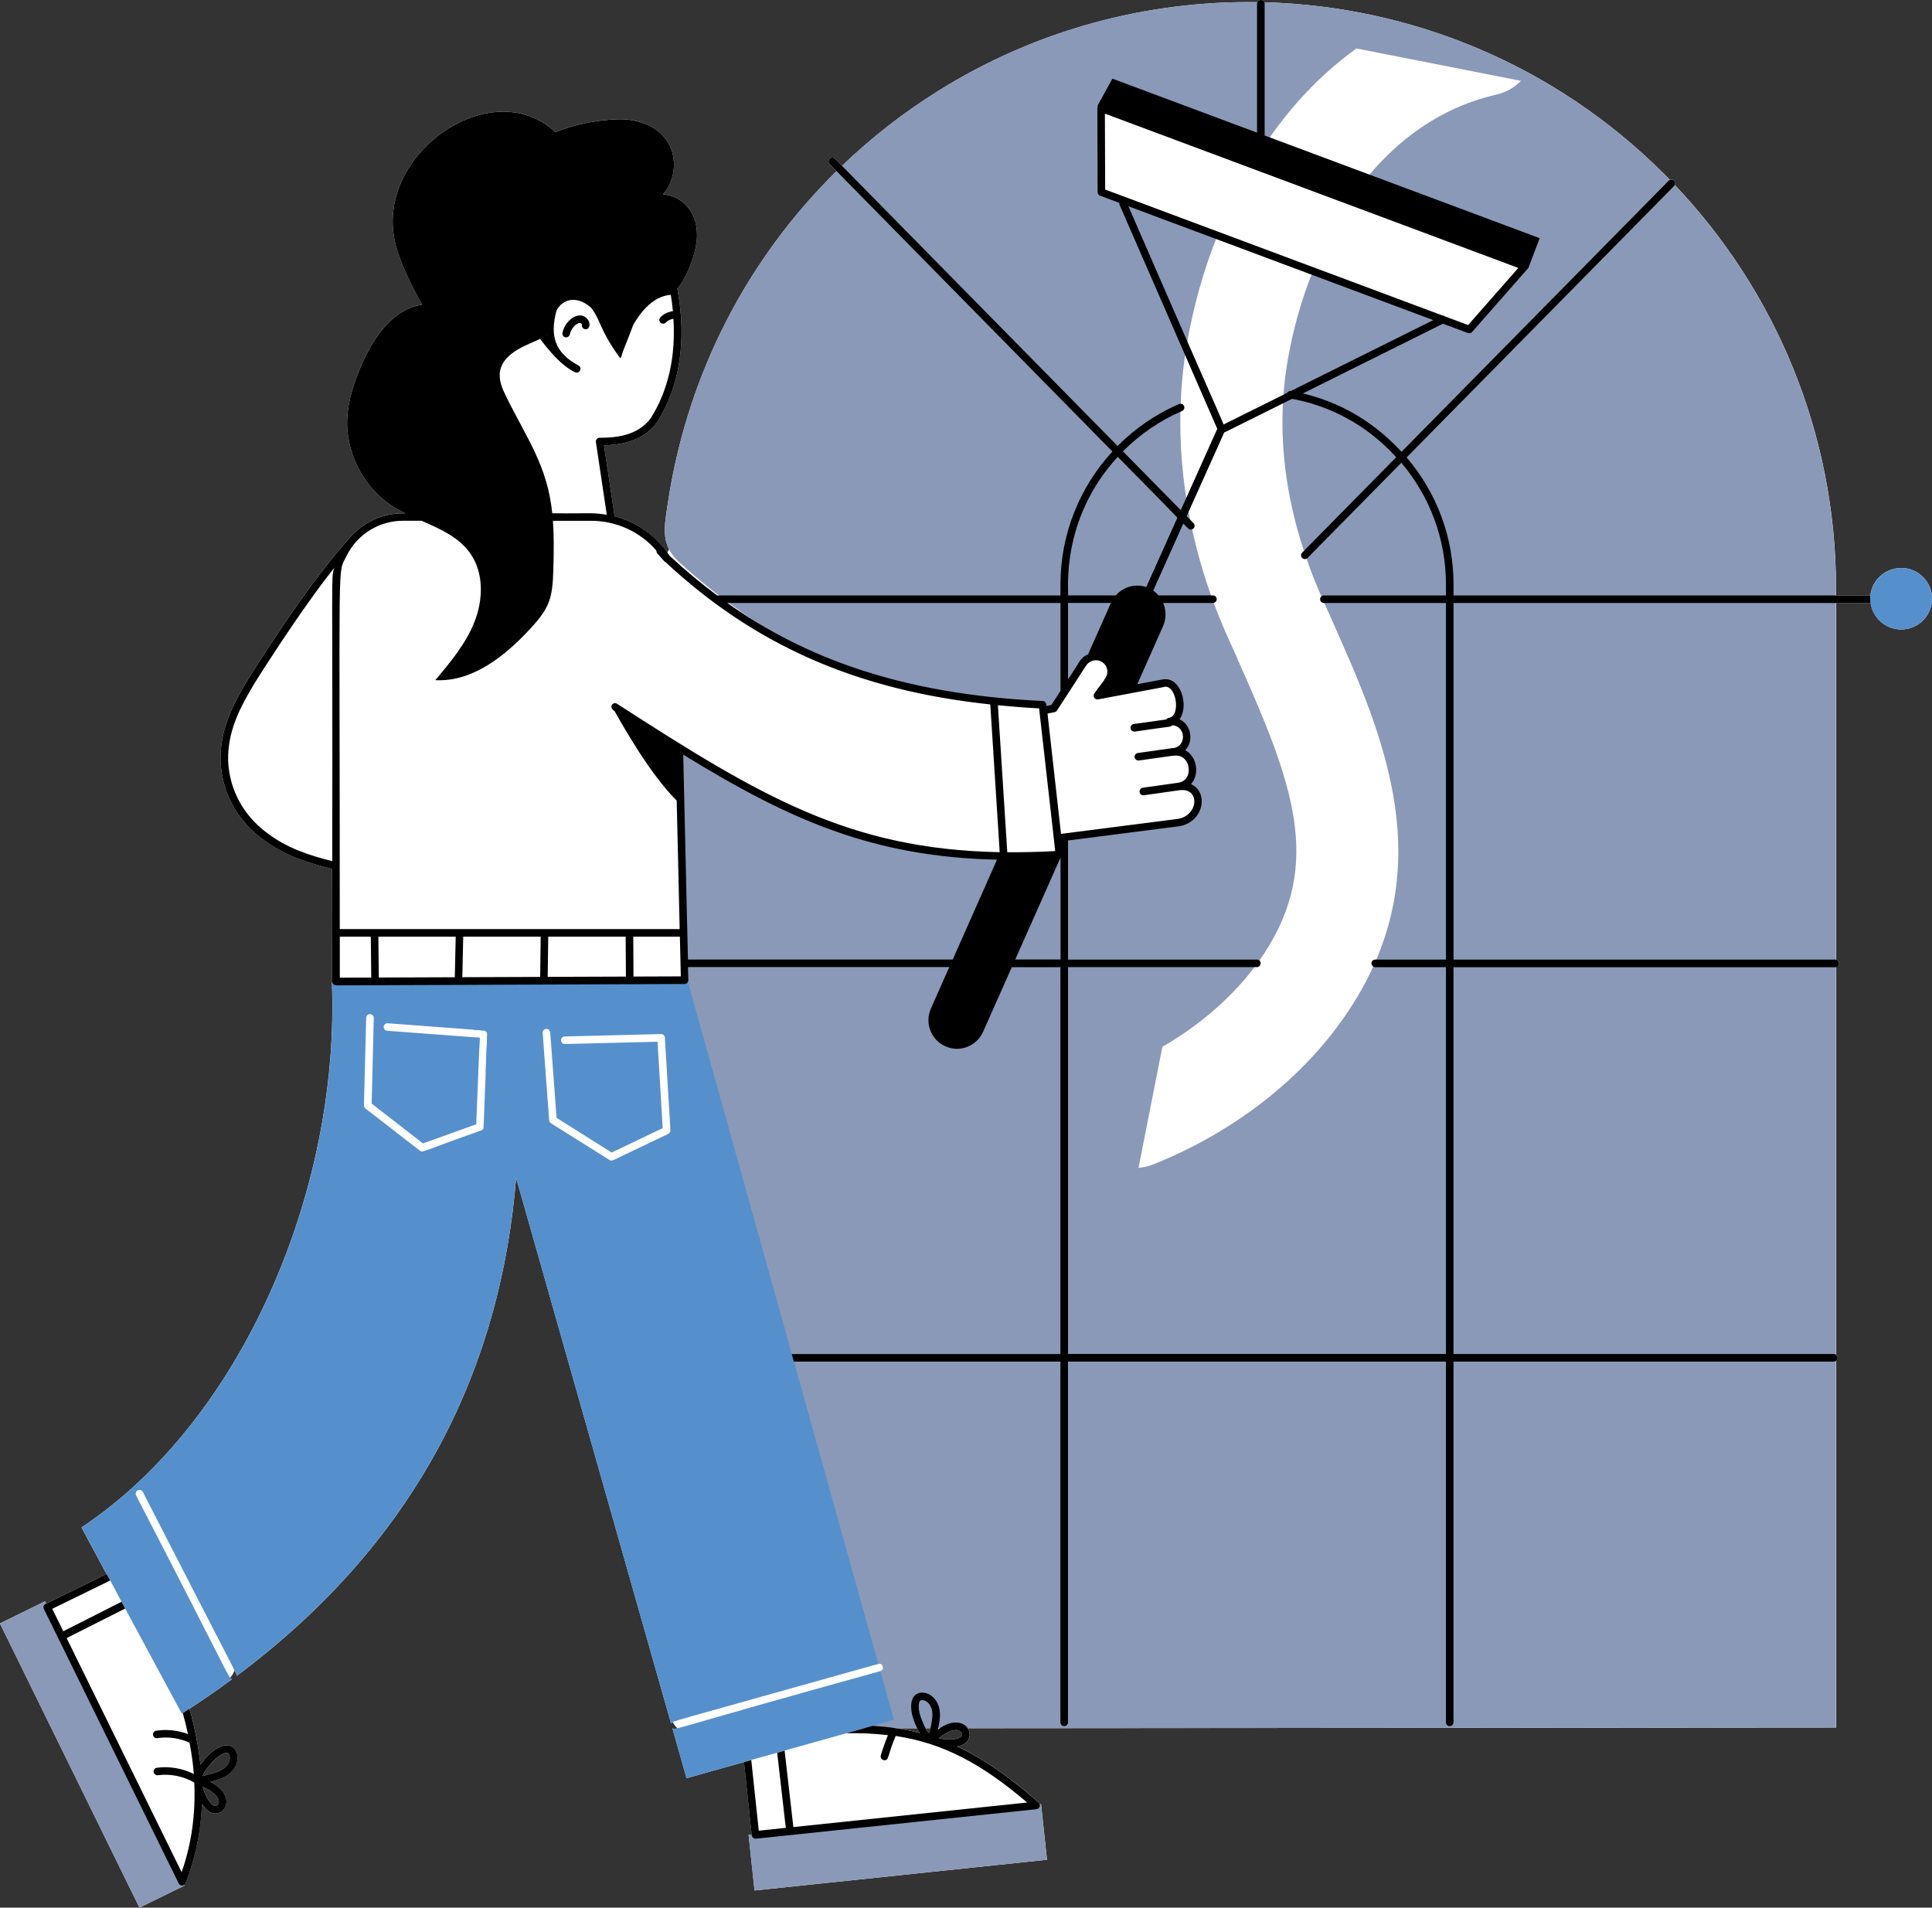 <svg width="159" height="157" viewBox="0 0 159 157" fill="none" xmlns="http://www.w3.org/2000/svg">
<rect x="0" y="0" width="159" height="157" fill="#333333" stroke="none"/>
<path d="M156.463 46.748C155.072 46.748 153.926 47.849 153.916 49.261C153.916 49.171 153.916 49.081 153.926 49.004H151.104V48.445C151.104 35.574 146.05 23.871 137.823 15.214C137.873 15.101 137.857 14.96 137.759 14.866C137.669 14.776 137.535 14.756 137.421 14.799C137.26 14.635 137.103 14.471 136.942 14.307C127.88 5.256 116.03 0.505 104.049 0.187C104.002 0.077 103.892 0 103.764 0C103.637 0 103.537 0.074 103.486 0.177C94.374 0.04 85.209 2.467 77.162 7.515C74.327 9.289 71.69 11.348 69.293 13.651L68.717 13.065C68.596 12.945 68.402 12.941 68.278 13.062C68.154 13.182 68.154 13.377 68.275 13.5L68.848 14.083C61.606 21.21 56.609 30.613 54.977 41.315C54.759 42.821 54.471 44.053 55.067 45.211C55.01 45.298 54.96 45.392 54.92 45.489C53.851 43.996 52.323 42.941 50.583 42.493L49.709 36.648C51.743 36.601 53.171 35.985 54.082 34.747C55.945 31.754 56.515 28.105 55.771 23.898C55.764 23.858 55.734 23.827 55.714 23.794C56.153 23.335 57.008 21.738 57.279 20.205C57.712 17.772 56.361 16.131 54.558 15.991C55.503 14.93 55.738 13.293 55.128 12.011C54.35 10.367 52.48 9.751 50.775 9.815C49.038 9.882 47.316 10.24 45.697 10.866C40.406 5.905 30.553 12.831 32.591 20.245C33.06 21.946 33.898 23.516 34.729 25.073C32.222 25.468 30.62 27.931 29.648 30.275C29.122 31.547 28.68 32.876 28.586 34.251C28.388 37.11 29.843 40.15 32.463 41.756C32.748 41.934 33.05 42.091 33.355 42.242C33.231 42.265 31.16 42.041 29.256 43.772C29.236 43.782 29.212 43.778 29.196 43.795C29.072 43.912 28.361 44.739 28.468 44.615C25.637 47.842 22.701 52.274 20.402 55.923C19.095 58.109 18.09 60.087 18.15 62.648C18.15 62.648 18.15 62.651 18.15 62.655C18.271 65.282 19.541 67.468 21.478 68.955C23.291 70.381 25.282 70.997 27.339 71.512C27.366 78.877 27.306 80.427 27.349 80.818H27.312C27.996 97.977 19.896 116.951 6.706 125.708L8.767 129.541L3.793 131.974L3.703 131.79L-0.004 133.608L11.478 156.997L15.184 155.179L15.161 155.129C15.208 155.095 15.245 155.048 15.265 154.988C16.086 152.896 16.531 150.727 16.619 148.454C17.835 150.519 20.074 148.062 17.299 146.646C17.909 146.486 18.532 146.311 19.011 145.856C20.03 144.879 19.491 143.242 18.21 143.731C17.443 144.022 16.92 144.695 16.498 145.237C16.337 143.747 16.049 142.218 15.596 140.627C16.401 140.102 17.828 139.141 19.108 138.191C19.045 138.191 19.021 138.217 18.931 138.087C19.099 137.913 19.226 137.702 19.293 137.461C19.538 137.95 19.48 137.876 19.47 137.933C34.786 126.518 41.247 112.05 42.477 96.94L55.235 141.866C55.252 141.812 55.198 141.792 55.362 141.725C55.459 141.916 55.59 142.094 55.751 142.241C55.396 142.325 55.413 142.284 55.336 142.224L56.502 146.345L61.234 145.016L61.86 150.985L61.609 151.011L62.098 155.587L86.167 153.057L85.678 148.481L85.574 148.491C85.56 148.437 85.53 148.384 85.48 148.34C83.124 146.271 80.989 144.755 78.781 143.727C79.8 143.557 80.001 142.756 79.642 142.231L151.118 142.177V111.976C151.191 111.916 151.242 111.832 151.242 111.739C151.242 111.638 151.188 111.555 151.118 111.498V79.58C151.258 79.549 151.369 79.432 151.369 79.282C151.369 79.131 151.262 79.014 151.118 78.984V49.623H153.949C153.949 49.623 153.949 49.6 153.946 49.586C154.1 50.831 155.169 51.806 156.469 51.806C157.86 51.806 159.003 50.677 159.003 49.275C159.003 47.872 157.86 46.744 156.469 46.744L156.463 46.748ZM16.98 145.625C17.456 145.013 17.865 144.527 18.428 144.313C18.566 144.263 18.673 144.249 18.736 144.273C18.958 144.363 19.052 144.959 18.579 145.411C18.1 145.87 17.329 145.98 16.689 146.171C16.746 145.98 16.843 145.799 16.98 145.622V145.625ZM18.003 148.189C18.036 148.364 17.962 148.554 17.842 148.608C17.352 148.815 16.803 147.543 16.686 147.061C17.172 147.235 17.909 147.704 18.003 148.189ZM73.757 142.234H75.487C75.513 142.295 75.543 142.355 75.57 142.412C75.611 142.499 75.671 142.552 75.718 142.629C75.081 142.465 74.431 142.331 73.761 142.231L73.757 142.234ZM76.489 142.656C76.365 142.539 76.267 142.395 76.18 142.231H76.579C76.549 142.375 76.515 142.515 76.489 142.656ZM77.276 143.064C77.651 142.713 78.409 142.271 78.881 142.405C79.052 142.455 79.19 142.606 79.18 142.74C79.15 143.269 77.775 143.185 77.273 143.061L77.276 143.064Z" fill="white"/>
<path d="M99.877 35.999C99.877 35.999 99.894 35.965 99.901 35.945C99.891 35.969 99.884 35.986 99.877 35.999Z" fill="white"/>
<path d="M99.867 36.023C99.867 36.016 99.874 36.009 99.878 36.002C99.874 36.012 99.871 36.019 99.867 36.026V36.023Z" fill="white"/>
<path d="M99.918 35.912C99.918 35.912 99.907 35.935 99.904 35.946C99.907 35.935 99.914 35.925 99.918 35.912Z" fill="white"/>
<path d="M91.564 9.591C91.564 9.591 91.553 9.591 91.549 9.587C91.556 9.587 91.56 9.591 91.564 9.594V9.591Z" fill="white"/>
<path d="M54.458 132.128V132.239V132.128ZM120.913 27.118L108.044 22.318C107.076 24.738 106.392 27.232 105.983 29.612C104.891 35.902 105.836 42.503 108.792 49.191L109.562 50.915C113.849 60.532 118.718 71.439 111.04 83.101C107.424 88.598 101.7 93.113 94.904 95.832C94.505 95.992 94.11 96.079 93.698 96.116L95.661 86.154C99.14 84.145 102.032 81.501 104.023 78.498C108.916 71.04 106.395 64.452 101.885 54.33C101.556 53.252 95.256 42.275 97.699 28.186C98.208 25.307 99.016 22.304 100.196 19.375L90.645 15.813L90.621 8.901L103.054 13.541C105.239 9.868 108.085 6.544 111.627 3.987L125.179 6.655C124.646 7.187 123.949 7.599 123.155 7.783C117.877 8.998 113.902 12.349 111.07 16.543L125.481 21.916L120.923 27.115L120.913 27.118ZM136.949 14.314C120.843 -1.774 95.956 -4.278 77.162 7.515C65.483 14.826 57.176 26.894 54.977 41.315C54.692 43.286 54.28 44.789 55.895 46.266C60.219 50.199 65.199 53.476 70.715 55.397C74.203 56.606 80.631 57.821 81.137 57.855C84.18 58.052 83.929 58.112 84.291 58.129C84.948 58.156 85.182 58.092 85.805 58.216C85.993 58.239 86.191 58.216 86.388 58.229C86.533 58.229 86.539 58.213 87.059 57.372C87.123 57.272 87.206 57.225 87.283 57.148C88.684 55.749 89.073 53.777 90.34 54.109C90.477 54.132 90.574 54.233 90.698 54.283C90.873 54.333 91.02 54.333 91.157 54.48C91.73 54.999 91.097 56.218 90.547 56.763C90.511 56.8 90.46 56.864 90.447 56.924C90.417 57.155 90.722 56.964 92.893 56.787C93.265 56.763 93.59 56.763 93.936 56.612C94.334 56.438 94.793 56.365 95.216 56.241C95.49 56.167 95.775 56.094 96.06 56.117C96.449 56.134 96.764 56.358 96.831 56.813C97.009 57.65 97.297 57.965 97.079 59.518C97.89 60.151 98.004 61.396 97.24 62.186C97.612 62.373 97.887 62.732 97.997 63.13C98.225 63.937 97.736 64.406 97.763 64.583C97.81 64.814 98.279 65.102 98.483 65.463C98.731 65.918 98.661 66.618 98.084 67.164C97.599 67.649 97.066 67.736 96.432 67.82C95.812 67.894 95.202 68.104 94.582 68.192C91.442 68.62 92.263 68.295 87.427 69.122C87.37 69.942 87.233 70.079 86.868 70.351C86.613 70.535 86.342 70.705 85.96 70.685C85.725 70.685 85.551 70.575 85.326 70.525C85.058 70.451 84.984 70.545 83.748 70.488C79.311 70.337 72.863 69.604 72.27 69.41C65.996 67.217 67.625 67.79 67.115 67.612C67.095 67.606 61.133 64.419 59.377 63.716C58.992 63.555 58.62 63.441 58.285 63.221C57.936 62.986 57.564 62.785 57.28 62.501C56.968 62.189 56.596 61.942 56.211 61.744C56.123 61.714 56.087 61.744 56.087 61.794C56.033 62.973 55.564 64.067 55.765 65.664C55.815 66.086 55.912 66.494 55.999 66.906C56.784 71.027 55.678 75.305 56.358 79.439C56.395 79.65 56.432 79.861 56.395 80.058C56.278 80.607 55.778 80.651 55.5 80.925C55.064 81.324 55.151 81.347 55.302 82.053C56.137 85.93 57.608 89.86 57.142 93.84C56.918 95.832 55.232 102.198 54.756 103.966C54.173 106.138 54.444 108.385 54.444 110.641V130.257C54.444 131.486 54.066 132.54 54.991 133.558C55.5 134.153 56.308 134.364 57.078 134.512C60.829 135.191 63.416 134.652 65.225 134.92C65.758 135.007 66.268 135.154 66.79 135.218C67.823 135.355 68.902 135.181 69.897 135.479C69.921 135.282 69.921 135.094 69.874 134.907C70.427 135.737 71.492 135.426 72.146 136.979L72.27 136.942H72.283C72.679 136.828 72.829 137.447 72.444 137.538L72.343 137.561C72.541 138.89 72.287 139.7 71.821 141.133C71.616 141.792 71.355 142.238 70.008 142.238L151.094 142.174V48.448C151.094 35.122 145.679 23.051 136.935 14.314H136.949Z" fill="#8A99B7"/>
<path d="M159 49.278C159 50.681 157.857 51.809 156.467 51.809C155.076 51.809 153.92 50.667 153.92 49.278C153.92 47.889 155.069 46.748 156.467 46.748C157.864 46.748 159 47.876 159 49.278Z" fill="#5590CC"/>
<path d="M3.701 131.798L-0.006 133.613L11.476 157.003L15.183 155.187L3.701 131.798Z" fill="#8A99B7"/>
<path d="M61.603 151.011L62.095 155.587L86.161 153.057L85.671 148.481L61.603 151.011Z" fill="#8A99B7"/>
<path d="M39.18 85.384L39.441 86.291L39.478 85.411L39.18 85.387V85.384Z" fill="#5590CC"/>
<path d="M65.339 112.05L65.165 111.431L56.556 80.597L56.482 80.584V80.818H37.886L39.005 84.751L39.813 84.815C39.987 84.828 40.111 84.976 40.098 85.136C40.091 85.26 39.967 88.4 39.974 88.203L42.471 96.926V96.939L55.229 141.866C55.292 141.642 54.17 142.033 72.283 136.939L65.339 112.05ZM50.148 95.46L45.343 92.444C45.255 92.394 45.205 92.307 45.195 92.21L44.662 85.013C44.649 84.838 44.773 84.691 44.947 84.678C45.108 84.664 45.269 84.802 45.282 84.976L45.805 91.999L50.339 94.854L54.538 92.846L54.116 85.736L46.489 85.923C46.341 85.936 46.167 85.786 46.167 85.612C46.167 85.438 46.304 85.3 46.479 85.3L54.404 85.103C54.579 85.103 54.716 85.227 54.716 85.401L55.175 93.006C55.188 93.144 55.111 93.254 55.001 93.317L50.453 95.49C50.322 95.534 50.219 95.513 50.155 95.467L50.148 95.46Z" fill="#5590CC"/>
<path d="M73.573 141.541C73.433 141.581 69.391 142.716 69.649 142.646L64.569 144.072L63.959 144.246L61.821 144.842L61.224 145.016L56.492 146.345L55.326 142.224C55.594 142.425 54.699 142.448 72.454 137.534L73.573 141.541Z" fill="#5590CC"/>
<path d="M44.049 85.782L42.672 80.818H27.32C28.003 97.977 19.903 116.947 6.713 125.708L8.774 129.541L9.072 130.073L10.004 131.824L10.302 132.383L14.96 141.029C15.084 140.966 17.252 139.57 19.109 138.187C18.827 138.187 19.29 138.706 11.197 123.073C11.123 122.926 11.183 122.739 11.334 122.652C11.495 122.578 11.682 122.638 11.756 122.789C19.933 138.743 19.504 137.759 19.471 137.926C34.786 126.511 41.247 112.043 42.477 96.933C42.702 92.625 44.843 89.977 44.056 85.779L44.049 85.782ZM39.974 88.203L39.8 92.755C39.8 92.892 39.712 93.003 39.588 93.04C34.746 94.744 34.793 94.891 34.558 94.704L30.074 91.229C30 91.165 29.95 91.068 29.95 90.968L30.138 83.757C30.138 83.597 30.312 83.446 30.45 83.459C30.624 83.459 30.761 83.607 30.761 83.781L30.587 90.827L34.809 94.104L39.193 92.528C39.196 92.404 39.498 84.932 39.478 85.404C36.924 85.213 31.542 84.808 31.864 84.832C31.689 84.818 31.566 84.671 31.579 84.497C31.592 84.336 31.74 84.199 31.901 84.213C32.028 84.222 40.332 84.849 39.813 84.808C39.987 84.822 40.111 84.969 40.098 85.13C40.091 85.254 39.967 88.394 39.974 88.196V88.203Z" fill="#5590CC"/>
<path d="M126.714 19.599L125.769 22.08L125.457 21.943L125.122 21.782L124.888 21.682L124.874 21.695C103.755 13.812 131.376 24.139 91.573 9.262V9.115L90.32 8.707L91.549 6.474L126.714 19.603V19.599Z" fill="black"/>
<path d="M90.578 57.453C90.42 57.383 90.35 57.202 90.417 57.044L90.913 55.916C90.93 55.879 90.95 55.849 90.977 55.822C104.827 24.962 98.43 39.216 100.186 35.306L92.143 16.871C92.076 16.714 92.143 16.53 92.304 16.463C92.461 16.396 92.645 16.466 92.713 16.624C101.268 36.33 100.916 35.199 100.809 35.436C94.844 48.712 91.516 56.151 91.449 56.218L90.987 57.295C90.916 57.453 90.735 57.523 90.578 57.456V57.453Z" fill="black"/>
<path d="M100.437 35.41C100.36 35.256 100.424 35.072 100.578 34.995L118.601 26.023C118.752 25.946 118.943 26.01 119.016 26.164C119.093 26.318 119.03 26.502 118.876 26.579L100.853 35.55C100.705 35.627 100.514 35.567 100.437 35.41Z" fill="black"/>
<path d="M90.578 57.453C90.42 57.382 90.35 57.202 90.417 57.044L90.913 55.916C90.93 55.879 90.95 55.849 90.977 55.822C104.914 24.775 98.477 39.115 100.243 35.182C100.414 34.807 100.977 35.065 100.809 35.436C94.844 48.712 91.516 56.151 91.449 56.218L90.987 57.295C90.916 57.453 90.735 57.523 90.578 57.456V57.453Z" fill="black"/>
<path d="M120.806 27.409L90.534 16.105C90.413 16.058 90.333 15.944 90.333 15.813L90.31 8.901C90.31 8.683 90.527 8.533 90.728 8.61C94.294 9.945 77.813 3.776 125.598 21.662C125.779 21.749 125.833 21.986 125.695 22.147L121.151 27.322C121.071 27.416 120.937 27.453 120.809 27.409H120.806ZM90.953 15.599L120.823 26.753L124.955 22.05C77.575 4.368 94.861 10.819 90.93 9.353L90.953 15.599Z" fill="black"/>
<path d="M125.323 22.224L124.988 22.063C124.633 21.892 124.871 21.35 125.236 21.494L125.585 21.631C125.984 21.789 125.709 22.411 125.323 22.224Z" fill="black"/>
<path d="M103.765 12.399C103.936 12.399 104.076 12.262 104.076 12.088V0.311C104.076 0.141 103.939 0 103.765 0C103.591 0 103.453 0.137 103.453 0.311V12.088C103.453 12.258 103.591 12.399 103.765 12.399Z" fill="black"/>
<path d="M151.051 78.974H119.623V49.626H153.946C153.926 49.442 153.906 49.191 153.933 49.007H119.623V48.107C119.623 44.227 118.256 40.565 115.762 37.646L137.77 15.311C137.891 15.191 137.887 14.993 137.767 14.873C137.643 14.752 137.448 14.756 137.328 14.876L115.343 37.184C112.766 34.389 109.646 32.775 106.265 32.183C106.097 32.146 105.936 32.266 105.906 32.434C105.876 32.601 105.99 32.762 106.158 32.792C109.385 33.358 112.408 34.898 114.908 37.626L107.163 45.486C107.042 45.606 107.046 45.803 107.166 45.924C107.29 46.045 107.488 46.041 107.605 45.921L115.327 38.084C117.699 40.886 119 44.394 119 48.103V49.004H108.953C108.778 49.004 108.641 49.151 108.641 49.315C108.641 49.489 108.778 49.626 108.953 49.626H119V78.974H113.179C113.008 78.974 112.867 79.111 112.867 79.285C112.867 79.459 113.004 79.596 113.179 79.596H119V111.431H87.897V79.593H103.436C103.607 79.596 103.748 79.459 103.748 79.285C103.748 79.111 103.611 78.974 103.436 78.974H87.897V69.172C88.027 69.156 97.093 67.994 96.969 68.011C99.08 67.723 99.505 65.182 98.014 64.536C98.748 63.729 98.513 62.263 97.545 61.744C98.266 61.004 98.034 59.639 97.079 59.2C97.857 58.112 97.207 55.699 95.725 55.91L93.597 56.308L95.732 51.498C95.997 50.872 95.97 50.199 95.725 49.623H99.82C99.991 49.623 100.132 49.486 100.132 49.312C100.132 49.138 99.995 49 99.82 49H95.343C95.145 48.773 94.901 48.582 94.616 48.441C94.593 48.418 94.552 48.404 94.529 48.391C93.564 47.969 92.485 48.254 91.831 49H87.897C87.967 48.595 87.243 42.771 91.985 37.599C98.158 43.822 97.756 43.584 98.004 43.584C98.275 43.584 98.42 43.253 98.225 43.055L92.414 37.147C93.788 35.764 95.427 34.626 97.284 33.823C97.441 33.756 97.515 33.572 97.444 33.414C97.377 33.257 97.193 33.184 97.036 33.254C95.105 34.087 93.403 35.269 91.975 36.705L68.718 13.065C68.597 12.945 68.403 12.941 68.278 13.062C68.154 13.182 68.154 13.377 68.275 13.5L91.55 37.16C88.855 40.086 87.273 43.959 87.273 48.1V49.007H59.022C57.675 48.003 56.365 46.915 55.091 45.723C54.019 44.103 52.417 42.965 50.584 42.493L49.709 36.648C51.743 36.601 53.171 35.985 54.083 34.747C55.946 31.754 56.516 28.105 55.772 23.898C55.765 23.858 55.735 23.827 55.715 23.797C56.154 23.339 57.008 21.742 57.28 20.209C57.712 17.775 56.361 16.135 54.559 15.994C55.504 14.933 55.738 13.296 55.128 12.014C54.351 10.37 52.481 9.755 50.775 9.818C49.039 9.885 47.316 10.243 45.698 10.869C40.406 5.908 30.553 12.834 32.591 20.249C33.06 21.949 33.898 23.519 34.729 25.076C32.222 25.471 30.62 27.935 29.649 30.278C29.122 31.55 28.68 32.879 28.586 34.255C28.389 37.114 29.843 40.153 32.464 41.76C32.749 41.934 33.05 42.094 33.355 42.245C33.231 42.269 31.16 42.044 29.257 43.775C29.236 43.785 29.213 43.782 29.196 43.798C29.072 43.916 28.362 44.742 28.469 44.618C25.637 47.846 22.701 52.278 20.403 55.926C19.096 58.112 18.09 60.091 18.151 62.651C18.151 62.651 18.151 62.655 18.151 62.658C18.271 65.286 19.541 67.472 21.478 68.958C23.291 70.384 25.282 71 27.34 71.516C27.373 81.237 27.259 80.828 27.43 80.999C27.487 81.056 27.567 81.089 27.648 81.089C33.368 81.089 12.906 81.143 56.338 80.982C56.482 80.982 56.623 80.878 56.643 80.711C56.663 80.547 56.62 80.263 56.623 79.59H78.124L76.61 83.011C76.1 84.166 76.596 85.528 77.729 86.077L77.816 86.114C78.996 86.646 80.387 86.09 80.909 84.909L83.269 79.596H87.27V111.438H65.159L65.333 112.057H87.27V141.749C87.27 141.92 87.407 142.06 87.582 142.06C87.756 142.06 87.893 141.923 87.893 141.749V112.057H118.996V141.749C118.996 141.92 119.134 142.06 119.308 142.06C119.482 142.06 119.62 141.923 119.62 141.749V112.057H150.924C151.085 112.057 151.235 111.91 151.235 111.745C151.235 111.571 151.088 111.434 150.924 111.434H119.62V79.6H151.048C151.219 79.6 151.359 79.462 151.359 79.288C151.359 79.114 151.222 78.977 151.048 78.977L151.051 78.974ZM86.844 70.043C85.403 70.123 84.17 70.143 82.897 70.14L82.126 58.042C83.232 58.149 84.358 58.239 85.517 58.3C85.531 58.427 86.932 70.823 86.844 70.046V70.043ZM95.829 56.519C96.828 56.375 97.196 58.936 96.194 59.08C96.194 59.08 96.194 59.08 96.191 59.08C96.104 59.093 96.03 59.143 95.983 59.21L93.306 59.588C93.135 59.612 93.017 59.769 93.041 59.94C93.064 60.094 93.195 60.208 93.349 60.208C93.363 60.208 93.379 60.208 93.393 60.208C96.406 59.746 96.298 59.87 96.466 59.696C97.555 59.716 97.709 61.386 96.573 61.57C96.563 61.57 96.553 61.56 96.543 61.563L93.644 61.972C93.473 61.995 93.356 62.153 93.379 62.323C93.403 62.481 93.547 62.608 93.731 62.588L96.587 62.186C96.587 62.186 96.61 62.2 96.627 62.196C98.004 61.999 98.326 64.231 96.952 64.422C96.432 64.496 93.922 64.847 94.05 64.834C93.651 64.891 93.718 65.497 94.137 65.45C94.338 65.423 97.22 65.015 97.039 65.038C97.039 65.038 97.042 65.038 97.046 65.038C98.812 64.79 98.644 67.16 96.895 67.401C96.767 67.418 86.684 68.71 87.32 68.63L86.208 58.728C86.694 58.608 86.871 58.651 86.985 58.477C89.599 54.477 89.328 54.808 89.539 54.594C90.125 54.072 91.043 54.393 91.134 55.197C91.184 55.826 90.799 55.98 90.065 57.071C89.894 57.302 90.105 57.62 90.373 57.56L95.836 56.532L95.829 56.519ZM91.426 49.623L89.546 53.851C88.818 54.176 88.828 54.587 87.897 55.903V49.62H91.426V49.623ZM87.277 49.623V56.864L86.526 58.019L86.121 58.102L86.104 57.965C86.087 57.814 85.963 57.697 85.809 57.69C74.049 57.141 66.103 54.052 59.86 49.626H87.273L87.277 49.623ZM53.57 34.395C52.755 35.5 51.465 36.019 49.515 36.026H49.354C49.143 36.019 49.016 36.206 49.042 36.38L49.937 42.366C48.711 42.158 48.446 42.282 45.45 42.242C45.054 38.382 43.462 36.273 41.67 32.665C41.338 31.995 41.019 31.262 41.157 30.526C41.455 28.922 43.667 28.303 44.448 27.888C45.202 28.882 46.197 30.097 47.33 30.636C47.692 30.807 47.963 30.271 47.611 30.084C45.701 29.053 45.229 27.704 45.792 25.581C46.308 24.53 47.551 24.333 48.644 25.327C49.434 26.318 49.31 27.058 50.892 29.274C50.949 29.354 50.993 29.411 51.073 29.491C51.177 29.294 51.11 29.287 51.455 28.44C51.767 27.68 52.109 26.75 52.112 26.743C53.017 25.183 54.053 24.346 55.205 24.266C55.279 24.721 55.336 25.17 55.38 25.612C54.994 25.658 54.622 25.832 54.351 26.114C54.066 26.408 54.515 26.837 54.8 26.542C54.964 26.371 55.188 26.268 55.42 26.234C55.617 29.351 55.004 32.096 53.57 34.399V34.395ZM44.994 27.587C44.994 27.587 44.981 27.567 44.971 27.556C44.977 27.55 44.987 27.546 44.994 27.54C44.994 27.553 44.994 27.573 44.994 27.587ZM34.706 42.864C36.234 43.537 37.752 44.2 38.694 45.532C39.82 47.126 39.773 49.318 39.066 51.136C38.359 52.954 37.082 54.484 35.825 55.977C38.895 56.141 41.579 53.981 43.66 51.722C45.255 49.991 45.477 49.215 45.54 46.811C45.577 45.496 45.597 44.173 45.503 42.861H48.637C50.731 42.861 52.678 43.762 54.022 45.315C54.016 45.395 54.039 45.479 54.096 45.546C54.294 45.773 54.488 45.994 54.696 46.219C54.713 46.235 54.736 46.235 54.756 46.249C62.119 53.104 70.507 56.803 81.499 57.975L82.273 70.133C82.243 70.133 82.22 70.133 82.189 70.133C69.88 69.879 62.598 65.55 50.788 57.925C50.467 57.714 50.031 58.176 50.581 58.527C51.321 59.836 53.513 63.729 55.691 65.888L55.936 76.463H27.963C27.963 44.93 27.762 47.313 28.492 45.803C29.411 43.909 31.267 42.858 33.164 42.858H34.702L34.706 42.864ZM38.124 77.089H44.498L44.455 80.4L38.05 80.423L38.121 77.089H38.124ZM37.43 80.427L31.174 80.45L31.14 77.089H37.504L37.43 80.427ZM45.118 77.089H51.492L51.512 80.373L45.075 80.396L45.118 77.086V77.089ZM21.864 68.466C20.054 67.077 18.888 65.048 18.777 62.631C18.72 60.208 19.699 58.316 20.942 56.241C22.665 53.506 25.369 49.409 27.491 46.754C27.239 47.882 27.383 46.192 27.343 70.873C25.5 70.404 23.593 69.822 21.864 68.463V68.466ZM27.966 77.089H30.517L30.553 80.453L27.966 80.463V77.089ZM52.136 80.373L52.115 77.089H55.953L56.03 80.356L52.139 80.37L52.136 80.373ZM56.616 78.964L56.227 62.106C64.988 67.485 71.791 70.515 82.052 70.752L78.409 78.97H56.616V78.964ZM83.553 78.964L87.263 70.615C87.263 70.615 87.273 70.608 87.28 70.605V78.964H83.553Z" fill="black"/>
<path d="M78.775 143.727C80.789 143.393 79.619 140.577 77.189 142.335C77.323 141.719 77.457 141.093 77.263 140.453C76.858 139.104 75.155 138.833 75.001 140.199C74.91 141.019 75.272 141.792 75.567 142.415C75.608 142.502 75.668 142.556 75.715 142.633C74.485 142.315 73.198 142.114 71.811 142.04L69.649 142.649C70.872 142.613 71.995 142.68 73.077 142.803C72.856 143.349 72.652 143.905 72.491 144.47C72.434 144.668 72.585 144.865 72.789 144.865C73.185 144.865 73 144.551 73.711 142.87C77.638 143.456 80.839 145.193 84.532 148.347L65.292 150.369L64.572 144.079L63.962 144.253L64.669 150.432L62.447 150.667L61.827 144.849L61.231 145.023L61.864 151.052C61.888 151.199 62.025 151.326 62.176 151.326C65.979 150.928 60.741 151.48 85.306 148.896C85.574 148.869 85.681 148.524 85.48 148.35C83.124 146.281 80.99 144.765 78.781 143.737L78.775 143.727ZM78.878 142.408C79.049 142.459 79.187 142.609 79.177 142.743C79.147 143.272 77.772 143.188 77.27 143.064C77.645 142.713 78.403 142.271 78.875 142.405L78.878 142.408ZM75.993 139.931C76.335 139.998 76.576 140.33 76.667 140.631C76.854 141.264 76.61 141.987 76.486 142.659C76.341 142.522 76.224 142.351 76.13 142.151C75.859 141.568 75.551 140.912 75.621 140.266C75.651 139.998 75.735 139.884 75.996 139.931H75.993Z" fill="black"/>
<path d="M18.207 143.734C17.44 144.025 16.917 144.698 16.495 145.24C16.334 143.751 16.046 142.218 15.59 140.627C15.402 140.751 15.228 140.862 15.044 140.986C15.208 141.568 15.349 142.144 15.47 142.713C14.638 142.405 13.727 142.301 12.852 142.438C12.685 142.465 12.567 142.626 12.594 142.793C12.621 142.961 12.782 143.074 12.949 143.051C13.844 142.91 14.779 143.044 15.6 143.429C15.764 144.3 15.885 145.16 15.952 145.997C15.01 145.535 13.951 145.347 12.906 145.488C12.735 145.511 12.618 145.669 12.641 145.836C12.665 146.007 12.825 146.121 12.989 146.101C14.012 145.963 15.098 146.184 15.989 146.703C16.106 149.294 15.768 151.741 14.947 154.081L5.483 134.813L10.302 132.383L10.004 131.824L5.208 134.254L4.3 132.406L9.069 130.073L8.77 129.541L3.754 131.998C3.606 132.048 3.529 132.255 3.606 132.406C6.589 138.482 11.719 148.923 14.712 155.012C14.836 155.259 15.188 155.229 15.272 154.988C16.093 152.896 16.538 150.727 16.626 148.454C17.842 150.519 20.081 148.062 17.306 146.646C17.916 146.486 18.539 146.312 19.018 145.856C20.037 144.879 19.498 143.242 18.218 143.731L18.207 143.734ZM18 148.189C18.033 148.364 17.959 148.554 17.839 148.608C17.349 148.815 16.8 147.543 16.683 147.061C17.169 147.235 17.906 147.704 18 148.189ZM18.576 145.411C18.097 145.87 17.326 145.98 16.686 146.171C16.743 145.98 16.84 145.799 16.977 145.622C17.453 145.009 17.862 144.524 18.425 144.31C18.563 144.26 18.67 144.246 18.734 144.27C18.955 144.36 19.049 144.956 18.576 145.408V145.411Z" fill="black"/>
<path d="M46.291 27.386C46.247 27.58 46.392 27.764 46.593 27.764C46.733 27.764 46.864 27.667 46.894 27.523C47.055 26.83 47.682 26.402 47.876 26.666C47.886 26.683 47.9 26.703 47.896 26.716C47.856 26.884 47.96 27.051 48.127 27.088C48.496 27.175 48.654 26.679 48.379 26.301C47.802 25.511 46.562 26.187 46.291 27.382V27.386Z" fill="black"/>
</svg>
